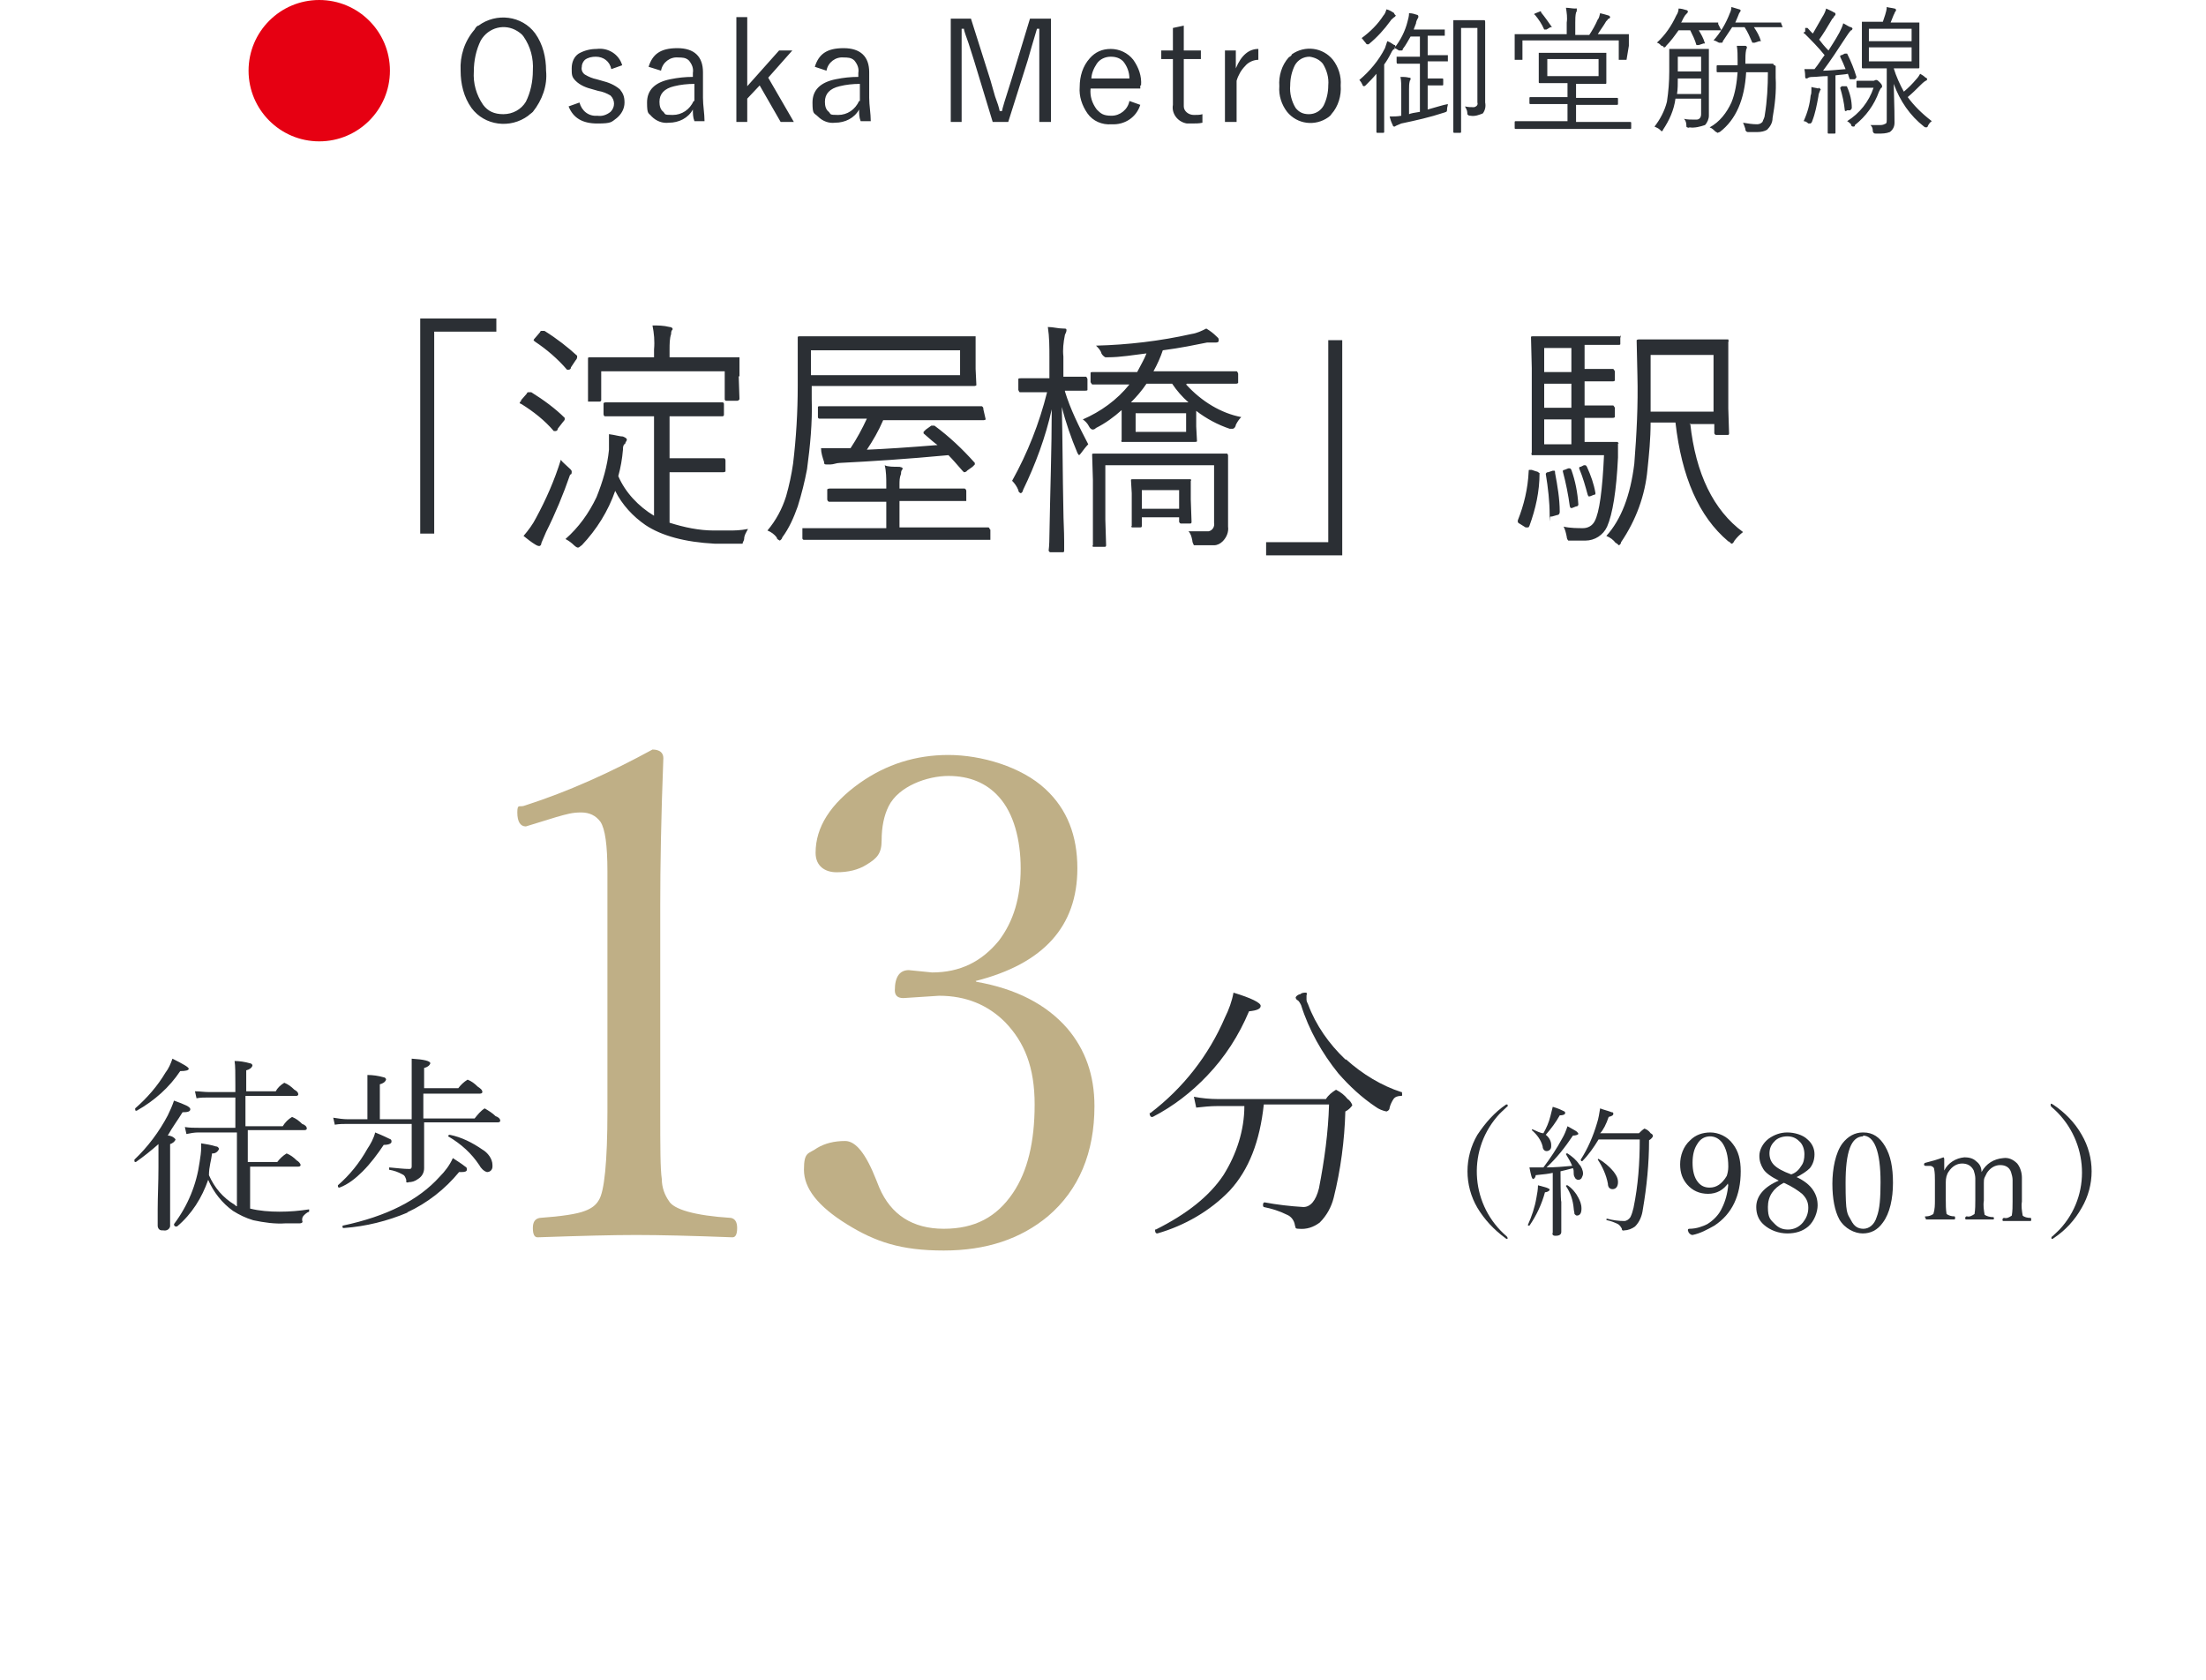 <?xml version="1.0" encoding="UTF-8"?>
<svg id="b_のコピー_12" data-name="b のコピー 12" xmlns="http://www.w3.org/2000/svg" version="1.1" viewBox="0 0 284 216.3">
  <defs>
    <style>
      .cls-1 {
        isolation: isolate;
      }

      .cls-2 {
        fill-rule: evenodd;
      }

      .cls-2, .cls-3, .cls-4, .cls-5 {
        stroke-width: 0px;
      }

      .cls-2, .cls-4 {
        fill: #2b2f34;
      }

      .cls-3 {
        fill: #e60012;
      }

      .cls-5 {
        fill: #bfaf86;
      }
    </style>
  </defs>
  <circle id="_シェイプ_81" data-name="シェイプ 81" class="cls-3" cx="41.1" cy="9.1" r="9.1"/>
  <path id="Osaka_Metro御堂筋線" data-name="Osaka Metro御堂筋線" class="cls-2" d="M61.1,3.8c-1.3,1.5-1.9,3.4-1.8,5.3,0,1.7.4,3.4,1.4,4.8,1.7,2.3,5,2.7,7.3,1,.2-.2.4-.3.6-.5,1.2-1.5,1.9-3.4,1.7-5.3,0-1.7-.4-3.4-1.4-4.8-1.7-2.3-5-2.7-7.3-1-.2,0-.4.3-.5.5h0ZM67.4,4.7c.9,1.3,1.3,2.8,1.2,4.4,0,1.4-.3,2.8-.9,4-.6,1-1.7,1.6-2.9,1.6s-2-.4-2.6-1.2c-.9-1.3-1.3-2.8-1.2-4.3,0-1.4.3-2.8.9-4,1-1.7,3.1-2.2,4.7-1.2.3.2.6.4.8.7h0ZM76.8,6.3c-.8,0-1.6.2-2.3.6-.6.4-.9,1.1-.9,1.9s0,1.1.5,1.6c.6.6,1.4.9,2.2,1.1l.7.2c.6.1,1.1.3,1.6.6.6.6.6,1.5,0,2.1-.5.4-1.1.6-1.7.5-1.1.1-2-.6-2.3-1.7l-1.4.5c.6,1.5,1.8,2.2,3.7,2.2s1.8-.2,2.5-.7c.6-.5,1-1.2,1-2s-.2-1.2-.6-1.7c-.7-.6-1.5-.9-2.3-1.1l-.7-.2c-.5-.1-1-.3-1.5-.6-.3-.2-.5-.6-.4-1,0-.4.2-.7.4-.9.4-.3.9-.4,1.4-.4,1,0,1.8.6,2,1.6l1.4-.5c-.4-1.4-1.8-2.3-3.3-2.1h0ZM85.1,9.1c.2-1.1,1.2-1.8,2.2-1.7.5,0,1,0,1.4.4.4.5.6,1,.5,1.6v.5c-1,0-1.9.1-2.9.3-2,.4-3,1.4-3,3s.2,1.3.6,1.8c.6.6,1.4.9,2.2.8,1.3,0,2.5-.6,3.1-1.7,0,.5,0,1,.2,1.5h1.3c0-1-.2-2-.2-3v-3.3c0-2-1.1-3.1-3.3-3.1s-3.2.8-3.7,2.4l1.6.5ZM89.3,13c-.5,1.1-1.5,1.8-2.7,1.8s-.9-.1-1.2-.4c-.4-.3-.5-.8-.5-1.3,0-1,.6-1.7,1.9-2,.8-.2,1.7-.3,2.6-.3v2.2h-.1ZM100.3,6.5l-4.1,4.6V2.2h-1.4v13.5h1.4v-3l1.6-1.7,2.7,4.7h1.7l-3.3-5.7,3.1-3.5h-1.7ZM106.4,9.1c.2-1.1,1.2-1.8,2.2-1.7.5,0,1,0,1.4.4.4.5.6,1,.5,1.6v.5c-1,0-1.9.1-2.9.3-2,.4-3,1.4-3,3s.2,1.3.7,1.8c.6.6,1.4.9,2.2.8,1.3,0,2.5-.6,3.1-1.7,0,.5,0,1,.2,1.5h1.3c0-1-.2-2-.2-3v-3.3c0-2-1.1-3.1-3.3-3.1s-3.2.8-3.7,2.4l1.5.5ZM110.6,13c-.5,1.1-1.5,1.8-2.7,1.8s-.9-.1-1.2-.4c-.4-.3-.5-.8-.5-1.3,0-1,.6-1.7,1.9-2,.8-.2,1.7-.3,2.6-.3v2.2h-.1ZM132.6,2.4l-2.4,7.9c-.8,2.5-1.2,3.8-1.2,4h-.3c-.1-.5-.3-1.1-.6-1.9-.3-1-.5-1.8-.6-2.1l-2.5-7.9h-2.6v13.3h1.4V3.7h.3c0,.3.3,1,.6,1.9.3.9.5,1.6.7,2.2l2.4,7.9h2l2.5-7.9c.3-1.1.7-2.4,1.2-4.1h.3v12h1.5V2.4h-2.7ZM146.9,11c.1-1.2-.3-2.3-1-3.3-.7-.9-1.8-1.4-2.9-1.4s-2,.4-2.7,1.2c-.9,1-1.3,2.3-1.3,3.7-.1,1.2.3,2.4,1,3.4s1.9,1.5,3.1,1.4c1.7.1,3.2-.9,3.7-2.5l-1.4-.5c-.2,1.1-1.2,1.9-2.3,1.9s-1.4-.3-1.9-.8c-.6-.8-.9-1.7-.8-2.7h6.4v-.4h0ZM140.5,10.2c0-.7.3-1.4.7-2s1.1-.9,1.8-.9,1.2.2,1.6.6c.5.6.8,1.4.8,2.2h-4.9ZM151,3.6v2.9h-1.5v1.1h1.5v5.9c-.2,1.1.6,2.2,1.8,2.4h.6c.5,0,1,0,1.4-.1v-1.1c-.3.1-.7.1-1.1.1-.7,0-1.3-.5-1.3-1.1v-6.1h2.2v-1.1h-2.2v-3.2l-1.4.3ZM159.1,8.8v-2.3h-1.4v9.2h1.5v-5.3c.2-.7.6-1.4,1.1-1.9.4-.5,1.1-.8,1.7-.8v-1.4c-1.2,0-2.2.8-2.9,2.5h0ZM165.9,7.4c-.9,1-1.3,2.4-1.2,3.7-.1,1.2.3,2.4,1,3.3,1.3,1.6,3.6,1.9,5.3.7.1-.1.3-.2.4-.4.9-1,1.3-2.4,1.2-3.7.1-1.2-.3-2.4-1-3.3-1.3-1.6-3.6-1.9-5.3-.7,0,.2-.3.3-.4.4h0ZM170.3,8.2c.5.8.8,1.8.7,2.8,0,.9-.2,1.8-.6,2.6-.4.7-1.1,1.1-1.9,1.1s-1.3-.3-1.7-.8c-.5-.8-.8-1.9-.7-2.9,0-.9.2-1.8.6-2.6.4-.7,1.1-1.1,1.9-1.1.7.1,1.3.4,1.7.9h0ZM183.8,13.9v-2.9h1.9q.1,0,.1-.1h0v-.7q0-.1-.1-.1h-1.9v-2.2h2.5c.1,0,.1,0,.1,0h0v-.8q0,0-.1,0h-2.5v-2.5h2.1q.1,0,.1,0h0v-.8q0,0-.1,0h-3.9s.1-.3.3-.8c0-.2.1-.4.2-.6.1-.1.1-.2.1-.3s-.1-.2-.2-.2c-.3-.1-.6-.2-1-.2,0,.4-.1.7-.2,1.1-.3,1.2-.9,2.4-1.7,3.4.2,0,.4.2.6.3.1,0,.2,0,.3,0s.2,0,.2-.2c.4-.5.7-1.1,1-1.6h1.2v2.6h-2.9q-.1,0-.1,0h0v.7c0,0,0,.2.1.2h2.9v6.2c-.7.1-1.2.2-1.4.3v-3.2c0-.4,0-.7.1-1.1.1-.1.1-.2.1-.3s-.1-.1-.2-.1c-.4-.1-.7-.1-1.1-.1.1.5.1,1.1.1,1.6v3.4c-.5.1-1,.1-1.5.1.1.4.2.7.4,1.1,0,.1.1.2.2.2s.2-.1.2-.1c.2-.1.5-.2.7-.3,1.9-.4,3.7-.8,5.5-1.4.1,0,.2-.1.3-.1.1-.1.1-.2.1-.4s.1-.4.1-.6c-.6.1-1.5.4-2.6.7h0ZM191.1,2.6h-3.9q-.1,0-.1,0h0v14.4q0,.1.1.1h.8q.1,0,.1-.1h0V3.6h2.1v9.6c.1.3-.1.5-.4.6h-.1c-.3,0-.7,0-1.1-.1.1.2.3.5.3.8s0,.2.1.3.2.1.3.1c.6.1,1.1-.1,1.6-.3.3-.4.4-.9.3-1.4V2.8c0,0,0-.2-.1-.2h0ZM179.5,5.8c-.3-.2-.6-.4-.9-.5-.1.3-.2.6-.3.9-.8,1.6-2,3-3.3,4.1.2.2.3.4.4.6,0,.1.1.2.2.2s.2-.1.2-.1c.5-.5,1-1,1.4-1.5v7.5q0,.1.1.1h.8q.1,0,.1-.1h0v-8.7c.3-.4.6-.9.9-1.5.1-.2.2-.4.4-.5.1,0,.1,0,.1-.2.1-.1,0-.2,0-.3h0ZM179.5,1.7c-.3-.2-.6-.4-1-.5-.1.3-.2.6-.4.8-.7,1.1-1.7,2.1-2.8,2.9.2.2.3.4.5.6,0,0,.1.2.2.2s.2,0,.2,0c1.1-.9,2-1.9,2.8-3,.1-.2.3-.3.5-.5.1,0,.1-.1.2-.2,0,0,0,0-.2-.2h0ZM210,15.8q0-.1-.1-.1h-7v-2.2h5.3q.1,0,.1-.1h0v-.7q0-.1-.1-.1h-5.3v-1.8h3.8q.1,0,.1-.1h0v-3.9q0,0-.1,0h-8.5c-.1,0-.1,0-.1,0h0v3.8q0,.1.1.1h3.6v1.8h-4.8q-.1,0-.1.1h0v.7q0,.1.1.1h4.8v2.2h-6.7q-.1,0-.1.1h0v.8q0,.1.1.1h14.8q.1,0,.1-.1h0v-.7h0ZM199.2,9.8v-2.2h6.6v2.2h-6.6ZM209.7,5.9v-1.5q0,0-.1,0h-3.9c.3-.5.7-1,1.1-1.7.1,0,.2-.3.3-.3s.1,0,.2-.2c0,0-.1-.2-.2-.2-.3-.1-.7-.2-1.1-.3-.1.3-.1.6-.3.8-.3.7-.7,1.4-1.1,2h-1.8v-1.6c0-.4,0-.9.1-1.3.1-.1.1-.2.1-.4s-.1-.1-.2-.1c-.4,0-.8-.1-1.2-.1.1.6.2,1.3.1,1.9v1.5h-6.5q-.1,0-.2,0h0v3.3q0,0,.1,0h.8q.1,0,.1,0h0v-2.5h12.4v2.5q0,0,.1,0h.8q.1,0,.1,0h0l.3-1.8ZM198.4,1.5q0,0,0,0c-.1-.1-.2,0-.2,0l-.5.2c-.1,0-.1.1-.2.1,0,0,0,.1.1.1.5.6.9,1.2,1.2,1.9,0,0,.1,0,.1,0q.1,0,.2,0l.5-.3c.1,0,.1,0,.2,0h0c-.5-.7-.9-1.3-1.4-1.9h0ZM219.9,6.3h-4.8q-.1,0-.2,0h0v2.9c0,1.3-.1,2.6-.3,3.9-.3,1.2-.9,2.3-1.6,3.2.2.1.5.2.7.4q.1.1.2.2c.1,0,.2-.1.2-.2.8-1.2,1.4-2.5,1.6-4h3.3v2c0,.4-.2.7-.6.7h-.2c-.5,0-1,0-1.4-.1.2.2.3.5.3.8s0,.2.1.3c.1,0,.2.1.3,0,.7.1,1.4-.1,2-.3.3-.3.5-.8.5-1.2V6.5q0,0,0-.2h0ZM215.9,12.1c.1-.6.1-1.3.1-2h3v2h-3.1ZM216,9.2v-1.9h3v1.9h-3ZM228.3,8.2h-3.6v-.3c0-.5,0-1,.1-1.5,0,0,.1-.2.1-.3s-.1-.2-.2-.2c-.4,0-.8,0-1.1,0,.1.6.1,1.2.1,1.9v.6h-2.6c-.1,0-.1.1-.1.1h0v.7q0,.1.1.1h2.6c-.1,1.3-.3,2.7-.8,3.9-.6,1.3-1.5,2.5-2.8,3.2.3.1.5.3.7.5.1.1.2.1.3.2.1,0,.2-.1.3-.1,2.1-1.6,3.2-4.2,3.4-7.7h2.8c0,1.8-.1,3.7-.4,5.5,0,.3-.2.6-.3.9-.2.2-.4.3-.7.3-.6,0-1.2-.1-1.8-.2.1.2.2.5.3.8,0,.1,0,.2.1.3.1.1.2.1.2.1h1.3c.4,0,.9-.1,1.2-.3.4-.4.7-.9.7-1.5.3-1.7.5-3.4.4-5.2v-1.5c-.1-.1-.2-.1-.3-.2h0ZM229.3,2.9q0,0-.1,0h-5.8l.3-.7c.1-.2.1-.3.2-.5.1-.1.1-.2.2-.3,0-.1-.1-.2-.2-.2-.3-.1-.7-.2-1-.3,0,.3-.1.6-.2.8-.5,1.3-1.2,2.5-2.1,3.5.2,0,.5.2.7.3.1,0,.2,0,.3,0s.2,0,.2-.2c.4-.6.8-1.2,1.2-1.8h1.6c.4.6.7,1.3,1,2,0,0,.1,0,.1,0h.2l.6-.2q.1,0,.2,0h0c-.2-.7-.5-1.2-.9-1.8h3.6q.1,0,.1,0h0l-.2-.5h0ZM221.2,2.9q0,0-.1,0h-4.7c.1,0,.2-.4.4-.7.1-.2.2-.3.3-.4s.2-.2.2-.3-.1-.2-.2-.2c-.3-.1-.7-.2-1-.2,0,.3-.1.6-.3.9-.6,1.3-1.4,2.5-2.5,3.5.2,0,.4.2.6.4.1,0,.2,0,.3.2.1,0,.2,0,.3-.2.6-.6,1.1-1.3,1.6-2h1.5c.3.6.6,1.2.8,1.9,0,0,.1,0,.1,0h.2l.6-.2q.1,0,.2,0h0c-.2-.7-.5-1.2-.8-1.7h2.7q.1,0,.2,0h0l-.4-.8h0ZM245.6,12.5c.6-.5,1.1-1,1.6-1.5.2-.2.4-.4.7-.6.1,0,.2-.1.2-.2s-.1-.2-.2-.2c-.2-.2-.5-.4-.7-.5-.1.2-.3.5-.5.7-.5.6-1,1.1-1.6,1.6-.5-.9-1-2-1.3-3h3.2q.1,0,.1-.1h0V2.9q0,0-.1,0h-3.6c.1-.3.3-.7.4-1,.1-.1.1-.3.2-.4q.1-.1.1-.2c0-.1-.1-.2-.2-.2-.4-.1-.7-.1-1-.2,0,.3-.1.7-.2,1-.1.3-.2.6-.3.9h-2.6q-.1,0-.1,0h0v5.9q0,.1.1.1h3.1v6.6c0,.2,0,.4-.1.5-.2.1-.4.2-.7.2h-1.3c.2.2.3.4.3.7s.1.2.1.3c.1.1.2.1.3.1h.3c.5,0,1,0,1.5-.2.4-.3.6-.7.6-1.2s0-1.9-.1-5c.8,2.2,2.1,4.1,3.9,5.5.1.1.2.1.3.1s.2-.1.2-.2c.1-.2.3-.5.5-.6-1.3-1-2.3-2-3.1-3.1h0ZM240.6,7.9v-1.8h5.5v1.8s-5.5,0-5.5,0ZM240.6,5.3v-1.6h5.5v1.6h-5.5ZM237.8,6.9c0,0-.1,0-.1,0h-.2l-.4.2c-.1,0-.2,0-.2.2h0c.3.6.5,1.1.7,1.6-1.2.1-2.2.2-2.9.2.9-1.2,1.9-2.7,3-4.4.2-.3.4-.6.6-.8.1,0,.1,0,.2-.2,0,0-.1-.2-.2-.2-.2,0-.6-.3-1-.5-.1.4-.3.8-.5,1.2-.6,1.1-1.1,1.8-1.4,2.3-.5-.5-.9-1-1.2-1.4.5-.7,1-1.5,1.7-2.7.1,0,.2-.3.3-.4.1,0,.1-.1.1-.2s-.1-.2-.2-.2c-.3-.2-.6-.3-1-.5-.1.4-.3.8-.5,1.1-.4.7-.8,1.4-1.2,2.1-.1,0-.4-.4-.7-.7h-.1c-.1,0-.1,0-.2,0v.5q-.2,0-.2.2s0,0,.1,0c.9.9,1.8,1.8,2.6,2.8-.4.5-.8,1.2-1.3,1.8h-1.3c.1.5.1.8.1,1s.1.2.2.2h0q.1,0,.2-.1c.2-.1.5-.1.7-.1.4,0,1-.1,1.8-.1v7.3q0,.1.1.1h.8q.1,0,.1-.1h0v-7.4c.7-.1,1.2-.1,1.6-.2l.2.6c0,.1.1.1.1.1h.6c.1-.1.2-.2.2-.3h0c-.3-1-.7-2-1.2-3h0ZM242,10.6c-.1-.1-.3-.3-.4-.3h-.1c-.1,0-.2.1-.3.1h-2.1q-.1,0-.1.1h0v.7q0,.1.1.1h2.1c-.6,1.8-1.8,3.3-3.4,4.3.2.1.4.3.5.4,0,.2.1.3.3.3s.2-.1.2-.2c1.4-1.1,2.5-2.6,3.1-4.3.1-.2.2-.4.3-.5.1,0,.1-.1.1-.2,0-.2-.2-.4-.3-.5h0ZM234.1,11.4c-.3-.1-.6-.1-.9-.2v.3c0,.3,0,.6-.1.8-.1,1.1-.4,2.2-.9,3.3.2,0,.4.1.6.3.1,0,.2,0,.3,0,.1-.1.2-.2.2-.3.4-1,.6-2.1.8-3.2,0-.2.1-.5.2-.7,0-.1.1-.1.1-.2-.1-.1-.2-.2-.3-.2h0ZM237.8,11.2c0-.1-.1-.1-.1-.1h-.6c-.1.1-.2.2-.2.2h0c.3,1,.5,1.9.6,2.9q0,.1.1.1t.2-.1h.4c.1-.1.2-.2.2-.3h0c0-.9-.2-1.8-.6-2.7h0Z"/>
  <path id="_淀屋橋_駅_" data-name=" 淀屋橋 駅 " class="cls-2" d="M54.1,68.7h1.8v-26h8v-1.7h-9.8v27.7ZM93.8,68.3c-.7,0-1.3,0-1.9,0-1.9,0-3.8-.4-5.7-1v-6.5h6.9c0,0,.2,0,.3-.1h0v-1.4c0,0,0-.3-.2-.3h-3.6c0,0-3.4,0-3.4,0v-5.4h6.8c0,0,.2,0,.2-.2v-1.4c0,0,0-.2-.2-.2h-4.2c0,0-6.7,0-6.7,0h-4.1c0,0-.2,0-.3.1h0v1.4c0,0,0,.3.2.3h4.2c0,0,2.1,0,2.1,0v12.8c-2-1.2-3.7-3-4.6-5.1.3-1.1.5-2.2.6-3.4,0-.3,0-.6.3-.8,0-.2.2-.3.2-.5,0-.2-.3-.3-.5-.4-.4,0-1-.2-1.8-.3v.7c0,.4,0,.9,0,1.3-.2,2.1-.8,4.1-1.6,6.1-1,2.1-2.3,3.9-4,5.4.4.2.8.5,1.1.8,0,0,.3.3.5.3s.3-.2.5-.3c1.9-2,3.4-4.4,4.3-7,.9,1.8,2.3,3.3,3.9,4.4,2.1,1.4,5.1,2.2,8.9,2.4,1,0,2,0,3,0s.4,0,.6,0c0-.2.2-.4.2-.6,0-.5.3-.9.5-1.3-1,.2-1.8.2-2.4.2h0ZM95.2,48.5v-2.3c0,0,0-.2,0-.2h-4.6c0,0-4.4,0-4.4,0v-1c0-.7,0-1.4.2-2,0-.2,0-.4.2-.6,0-.2-.2-.3-.4-.3-.8-.2-1.5-.2-2.2-.2.2,1,.3,2,.2,3.1v1h-8.3c0,0-.2,0-.2.1h0c0,0,0,1.6,0,1.6v3.7c0,0,0,.2,0,.3h1.5c0,0,.2,0,.2-.2h0v-3.7h15.9v3.6c0,0,0,.2.2.2h1.4c0,0,.2,0,.3-.2h0c0,0-.1-3-.1-3ZM73.6,60.7c0-.2-.3-.4-.5-.6-.3-.3-.7-.6-.9-.9-.8,2.6-1.9,5.1-3.2,7.5-.4.8-1,1.6-1.6,2.3.5.4,1,.8,1.5,1.1,0,0,.3.2.5.2s.3-.2.3-.4c.2-.5.4-.9.6-1.4,1.2-2.4,2.2-4.8,3.1-7.4.2,0,.2-.2.2-.4h0ZM68.3,50.5c0,0,0,0-.2,0s-.2,0-.3.2l-.7.8c0,0,0,.2-.2.3,0,0,0,.2.2.2,1.6,1,3,2.1,4.2,3.5q0,0,.2,0c0,0,.3,0,.3-.3l.7-.9c0,0,.2-.2.2-.3s0,0,0-.2c-1.2-1.2-2.7-2.3-4.3-3.3h0ZM70,42.6c0,0,0,0-.2,0s-.2,0-.3.2l-.6.7c0,0-.2.2-.2.3s0,0,.2.2c1.5,1,2.9,2.2,4.1,3.6q0,0,.2,0c0,0,.3,0,.3-.3l.6-.9c0,0,.2-.2.2-.4s0,0,0-.2c-1.2-1.1-2.6-2.2-4.2-3.2h0ZM125.6,47.6v-4c0,0,0-.2,0-.3h-4.6c0,0-13.5,0-13.5,0h-4.6c0,0-.2,0-.2.1h0c0,0,0,6.3,0,6.3,0,3.3-.2,6.7-.6,10-.2,1.4-.5,2.8-.9,4.2-.5,1.6-1.3,3.1-2.4,4.4.5.2.9.5,1.2.9,0,.2.2.3.4.4,0,0,.3-.2.3-.4.9-1.2,1.5-2.6,2-4,.5-1.6.9-3.2,1.2-4.8.4-3,.7-6,.6-9v-1.7h20.9c0,0,.2,0,.3-.1h0c0,0-.1-2.1-.1-2.1ZM104.4,48.3v-3.2h19.2v3.2h-19.2ZM126.6,52.6c0,0,0-.2-.2-.3h-4.6c0,0-11.8,0-11.8,0h-4.5c0,0-.2,0-.2.1h0v1.3c0,0,0,.2.2.2h4.6c0,0,1.5,0,1.5,0-.6,1.3-1.3,2.6-2.1,3.8h-3.8c0,.6.2,1.2.4,1.8,0,.2,0,.3.3.3s.3,0,.5,0c.4,0,.8-.2,1.2-.2,4-.2,8.7-.5,14-1,.5.5,1.1,1.2,1.8,2,0,0,0,0,.2.2,0,0,.3,0,.4-.2l.7-.5c0,0,.2-.2.3-.3,0,0,0,0,0-.2-1.6-1.8-3.3-3.4-5.2-4.8,0,0-.2,0-.2,0,0,0-.2,0-.2,0l-.7.5c0,0-.2.2-.3.3,0,0,0,0,0,.2.9.8,1.5,1.3,1.8,1.5-3.7.3-6.7.5-9.1.6.8-1.2,1.5-2.4,2.1-3.8h12.9c0,0,.2,0,.3-.1h0c0,0-.3-1.3-.3-1.3h0ZM127.4,68.1c0,0,0-.2-.2-.2h-4.6c0,0-6.8,0-6.8,0v-3.4h8.3c0,0,.2,0,.3,0h0v-1.3c0,0,0-.2-.2-.3h-4.4c0,0-4,0-4,0v-.5c0-.5,0-.9.2-1.4,0-.2,0-.4.2-.6,0-.2,0-.2-.4-.3-.8,0-1.5,0-1.9-.2.2.8.2,1.7.2,2.5v.5h-7.3c0,0-.2,0-.3.1h0v1.3c0,0,0,.2.2.3h4.4c0,0,3,0,3,0v3.4h-10.6c0,0-.2,0-.2,0h0v1.3c0,0,0,.2.2.2h4.6c0,0,14.7,0,14.7,0h4.5c0,0,.2,0,.2,0h0c0,0,0-1.3,0-1.3h0ZM152.8,49.4h6.3c.1,0,.2,0,.3-.1h0v-1.2c0,0-.1-.3-.2-.3h-4.5c0,0-6.2,0-6.2,0,.5-.9.9-1.8,1.2-2.7,2.3-.3,4.2-.7,5.7-1,.3,0,.7,0,1,0s.5,0,.5-.3-.1-.3-.3-.5c-.4-.4-.8-.7-1.3-1-.6.3-1.2.6-1.9.7-4,.9-8.2,1.4-12.3,1.5.3.3.6.6.7,1,.1.2.3.4.5.5h.3c1.7,0,3.3-.3,5-.5-.3.8-.8,1.6-1.2,2.4h-5.7c-.1,0-.3,0-.3.1h0v1.2c0,0,.1.2.2.3h4.5c0,0,.3,0,.3,0-1.6,2-3.7,3.5-6,4.5.3.2.6.5.8.9.1.2.2.3.4.4.2,0,.3,0,.5-.2,1.2-.6,2.3-1.4,3.3-2.3v3.9c-.1,0,0,.2,0,.2h3c0,0,3.5,0,3.5,0h2.9c.1,0,.3,0,.3-.1h0c0,0-.1-1.9-.1-1.9v-2c1.3,1,2.8,1.8,4.3,2.3.1,0,.3,0,.4,0,.2,0,.4-.3.4-.5.2-.4.4-.7.7-1-2.6-.5-5.1-2-7.1-4.2h0ZM146.2,55.6v-2.4h6.5v2.4h-6.5ZM147.7,51.8h-2.1c.7-.7,1.4-1.5,2-2.4h3.3c.6.9,1.3,1.7,2.1,2.4h-5.3ZM137.1,50.3h2.6c.1,0,.3,0,.3-.1h0v-1.4c0,0-.1-.3-.2-.3h-2.9c0,0,0-2.6,0-2.6-.1-.9,0-1.8.2-2.8.1-.2.2-.4.2-.6s-.1-.2-.4-.2c-.7,0-1.3-.2-2-.2.2,1.3.2,2.6.2,3.9v2.7h-3.7c-.1,0-.3,0-.3.1h0v1.4c0,0,.1.3.2.3h2.9c0,0,.6,0,.6,0-1,4-2.5,7.8-4.5,11.4.3.3.6.7.8,1.2,0,.2.1.3.3.4.1,0,.3-.2.3-.4,1.6-3.3,2.9-6.8,3.7-10.4,0,5-.2,10.4-.3,16.3,0,1.2-.1,1.9-.1,1.9,0,0,.1.2.2.2h1.6c.1,0,.2,0,.2-.2h0v-1.2c0-1.4-.1-2.8-.1-3.9-.1-4.7-.1-9.1-.2-13.4.5,2,1.2,4,2,5.9,0,0,.1.2.2.3.1,0,.2-.2.3-.3.3-.4.6-.8.9-1.1-1.2-2.3-2.3-4.5-3-6.8h0ZM158.1,58.4h-4.4c0,0-8.5,0-8.5,0h-4.4c-.1,0-.2,0-.2.1h0c0,0,.1,3.3.1,3.3v8.4c-.1,0,0,.2,0,.2h1.5c.1,0,.2,0,.2-.2h0c0,0-.1-3.3-.1-3.3v-7h14v7.4c.1.5-.2,1-.7,1.1h-.3c-.9,0-1.7,0-2.3,0,.3.3.4.7.5,1.2,0,.2.1.4.2.6.2,0,.4,0,.6,0,.7,0,1.4,0,2,0,.4,0,.8-.2,1.1-.5.5-.5.8-1.2.7-1.9v-9.2c0,0,0,0-.1-.2h0ZM153.3,64.4v-2.5c.1,0,0-.2,0-.2h-2.4c0,0-2.8,0-2.8,0h-2.3c-.1,0-.2,0-.2.1h0c0,0,.1,1.7.1,1.7v4.2c-.1,0,0,.2,0,.2h1.1c.1,0,.2,0,.2-.2h0v-1.1h4.8v.6c0,0,.1.2.2.2h1.2c.1,0,.2,0,.2-.2h0c0,0-.1-2.9-.1-2.9ZM147,65.5v-2.4h4.8v2.4h-4.8ZM172.8,43.8h-1.8v26h-8v1.7h9.8v-27.7ZM217.5,54.6h3.2v1.2c0,0,.1.2.2.2h1.5c.1,0,.2,0,.2-.2h0c0,0-.1-3.2-.1-3.2v-8.6c.1,0,0-.2,0-.3h-3.7c0,0-4.2,0-4.2,0h-3.6c-.1,0-.2,0-.3.1h0c0,0,.1,4.5.1,4.5.1,3.8-.1,7.6-.4,11.4-.5,4.1-1.7,7.2-3.6,9.3.5.2.9.5,1.2.9.1,0,.3.2.4.3.1,0,.3-.2.3-.4,1.9-2.8,3.1-6,3.4-9.4.2-1.9.4-3.9.4-6h3.2c.8,7,3,12.1,6.8,15.3.1,0,.3.2.4.3.2,0,.3-.2.4-.4.3-.4.7-.8,1.1-1.1-3.8-2.8-6.1-7.5-6.8-14h0ZM212.5,53v-7.3h8.1v7.3h-8.1ZM208.7,43.5c0,0-.1-.2-.2-.2h-3.2c0,0-4.6,0-4.6,0h-3.4c-.1,0-.2,0-.2.1h0c0,0,.1,4,.1,4v10.9c-.1,0,0,.3,0,.3h3.5c0,0,5.8,0,5.8,0-.2,4.5-.6,7.4-1.2,8.5-.3.6-.9.9-1.5.9s-1.7,0-2.5-.2c.2.4.3.8.4,1.3,0,.2.1.4.2.5.1,0,.3,0,.4,0,.7,0,1.3,0,1.8,0,1.2,0,2.3-.7,2.8-1.8.7-1.6,1.2-4.6,1.4-8.9v-1.8c.1,0,.1,0,.1,0,0,0-.1-.2-.2-.2h-3.1c0,0-1.1,0-1.1,0v-3.1h3.6c.1,0,.2,0,.3-.1h0v-1.2c0,0-.1-.2-.2-.3h-3.2c0,0-.5,0-.5,0v-3.1h3.6c.1,0,.2,0,.3-.1h0v-1.2c0,0-.1-.2-.2-.3h-3.2c0,0-.5,0-.5,0v-3.1h4.4c.1,0,.2,0,.2-.1h0c0,0,0-1.2,0-1.2h0ZM198.8,57.2v-3.2h3.5v3.2h-3.5ZM198.8,52.5v-3.1h3.5v3.1h-3.5ZM198.8,47.9v-3.1h3.5v3.1h-3.5ZM198.2,60.9c-.1,0-.2-.2-.4-.2l-.6-.2c-.1,0-.2,0-.3,0s-.1,0-.1.2c-.1,2.2-.6,4.3-1.4,6.3v.2c0,0,.1.2.2.2l.8.5c.1,0,.2,0,.3,0s.1,0,.2-.2c.8-2.2,1.3-4.4,1.3-6.8,0,0,0,0,0,0h0ZM200.2,60.8c0,0,0-.2-.1-.2h-.2l-.6.2c-.1,0-.2,0-.3.2h0c.3,1.8.5,3.6.5,5.3s0,.2.1.2.2,0,.2,0l.7-.2c.2,0,.3-.2.3-.4,0-1.7-.3-3.4-.6-5h0ZM202.3,60.5c0,0-.1-.2-.2-.2s-.2,0-.2,0l-.5.2c-.1,0-.2,0-.2.2h0c.4,1.5.7,3,.9,4.5,0,0,.1.2.1.2.1,0,.2,0,.2,0l.5-.2c.1,0,.2,0,.3-.2h0c-.1-1.6-.4-3.1-.9-4.5h0ZM204.3,60.1c0,0-.1-.2-.2-.2s-.2,0-.2,0l-.4.2c-.1,0-.2,0-.2.2h0c.5,1.2.8,2.3,1.1,3.4,0,0,.1.2.1.2.1,0,.2,0,.2,0l.5-.2c.1,0,.2,0,.2-.2h0c-.2-1.2-.6-2.3-1.1-3.4h0Z"/>
  <path id="_徒歩" data-name="徒歩" class="cls-2" d="M27.4,148.5c.4,0,.7-.3.8-.6-.1-.2-.2-.3-.4-.3-.6-.2-1.3-.3-1.9-.4v.5c0,.6-.1,1.3-.2,1.9-.4,2.9-1.5,5.6-3.3,8h0c0,.2.1.3.2.3h.2c1.9-1.6,3.2-3.7,4-6,.7,1.6,1.8,3,3.2,4,.8.5,1.6.9,2.6,1.2,1.4.3,2.8.5,4.2.4h1.8c0,0,.2,0,.3-.1s0-.2,0-.3c0-.2,0-.4.2-.6.2-.2.4-.4.7-.5,0,0,0-.1,0-.2s0-.2,0-.1c-1.3.2-2.5.3-3.8.3s-2.6-.1-3.8-.4v-5.4h6.2c.2,0,.3-.1.3-.2,0-.2-.3-.5-.5-.6-.4-.4-.8-.7-1.3-.9-.5.3-.9.7-1.2,1.1h-3.8v-4.1h7.3c.2,0,.3-.1.3-.2,0-.3-.3-.5-.6-.6-.4-.4-.8-.7-1.3-.9-.5.3-.9.7-1.2,1.2h-4.8v-3.9h6.5c.2,0,.3-.1.3-.2,0-.3-.3-.5-.5-.6-.4-.4-.8-.7-1.3-.9-.5.3-.9.7-1.1,1.1h-3.8v-2.7c.4-.1.7-.3.8-.6,0-.2-.2-.3-.3-.3-.7-.2-1.4-.3-2-.3.1.6.1,1.6.1,3.1v.9h-3.4c-.6,0-1.2-.1-1.8-.1l.2.9c.5-.1,1-.1,1.6-.1h3.4v3.9h-4.7c-.6,0-1.2,0-1.8-.1l.2.9c.5-.1,1-.2,1.5-.2h5v9.5c-.1,0-.2-.1-.3-.2-1.5-.9-2.6-2.2-3.3-3.8,0-1.1.3-1.9.4-2.8h0ZM23.5,143.2c.7,0,1-.1,1-.4s-.7-.6-2.1-1.1c-.2.6-.5,1.3-.8,1.9-1.1,2.1-2.6,4.1-4.3,5.7h0c0,.2,0,.3.1.3h.1c1-.7,2-1.5,2.9-2.3v3c0,2-.1,3.8-.1,5.4v2.1c0,.3.2.6.5.6h.2c.4.1.8-.1.9-.5v-10.6c.3-.1.6-.3.7-.6-.2-.3-.6-.5-1-.5.6-1.1,1.3-2,1.9-3h0ZM23.2,137.9c.7,0,1.1-.1,1.1-.3s-.7-.6-2.1-1.3c-.2.6-.5,1.3-.9,1.8-1,1.7-2.4,3.3-3.9,4.6h0c0,.2,0,.3.1.3h.1c2.3-1.3,4.2-3,5.6-5.1h0ZM54.7,140.8h7.1c.2,0,.3-.1.3-.2,0-.3-.3-.5-.6-.7-.4-.4-.8-.7-1.3-.9-.5.3-.9.7-1.2,1.1h-4.4v-2.6c.4-.1.7-.3.8-.6,0-.3-.8-.5-2.4-.6,0,1,0,2,0,3v4.8h-4.1v-4.5c.4-.1.7-.3.8-.6,0-.2-.2-.3-.3-.3-.7-.2-1.4-.3-2.1-.3,0,.9,0,1.7,0,2.6v3.1h-2.5c-.6,0-1.3-.1-1.9-.2l.2.9c.6-.1,1.1-.1,1.7-.1h8.2v5.4c0,.2,0,.4-.3.4h0c-.7,0-1.5-.1-2.6-.2q0,0,0,.1t0,.2c.6.1,1.2.3,1.7.6.3.1.4.4.5.7,0,.1,0,.2,0,.3,0,0,.2.1.3,0,.4,0,.8-.1,1.2-.4.5-.3.8-.8.8-1.4v-5.9h9.5c.2,0,.3-.1.3-.2,0-.3-.3-.5-.6-.6-.4-.4-.9-.7-1.4-1-.5.3-.9.8-1.3,1.3h-6.6v-3.2h0ZM61.7,150c.2.4.6.8,1,.9.4,0,.7-.3.7-.7v-.2c0-.8-.6-1.6-1.3-2-1.3-.9-2.7-1.6-4.2-1.9,0,0-.2,0-.2.2h0c1.7,1,3,2.2,4,3.7h0ZM46.7,150.8c1-1,1.9-2.2,2.7-3.4.7,0,1-.2,1-.4s0-.3-.3-.4c-.2-.1-.8-.4-1.8-.8-.2.8-.6,1.5-1,2.1-1,1.8-2.3,3.4-3.8,4.7h0c0,.2,0,.3.2.3h0c1.1-.4,2.1-1.2,3-2.1h0ZM52.4,156.1c2.6-1.2,4.9-3,6.7-5.2h.3c.5,0,.7-.1.7-.3s0-.3-.2-.4c-.5-.4-1-.7-1.6-1.1-.4.9-1,1.7-1.7,2.4-2.7,3-6.8,5.1-12.5,6.3,0,0,0,.1,0,.1,0,.2,0,.2.2.2,2.8-.2,5.6-.9,8.2-2h0Z"/>
  <path id="_分" data-name="分" class="cls-2" d="M157.5,151.3c-1.8,2.7-4.7,5-8.7,7h-.1c0,.4.1.5.3.5h0c3.5-1,6.8-2.9,9.3-5.5,2.5-2.7,3.9-6.4,4.4-11.1h8.4c-.1,3.6-.6,7.2-1.3,10.8-.4,1.6-1.1,2.4-2,2.4-1.7-.1-3.4-.3-5-.6-.1,0-.2.1-.2.3s0,.2.1.3c1,.2,2,.5,3,1,.5.2.9.7,1,1.3,0,.1.1.3.1.4.1.1.3.1.4.1,1,.1,1.9-.2,2.7-.8.9-.9,1.5-2,1.8-3.2.9-3.6,1.4-7.4,1.5-11.1.4-.2.7-.5.9-.8-.1-.3-.3-.6-.6-.8-.4-.5-.9-.9-1.5-1.2-.5.3-1,.7-1.3,1.2h-13.9c-1,0-2.1-.1-3.1-.3l.3,1.4c.9-.1,1.8-.2,2.8-.2h3.4c0,3.1-1,6.2-2.7,8.9h0ZM173.2,136.4c-2.1-2-3.8-4.4-4.8-7.1-.1-.2-.2-.4-.2-.6v-.6c.1,0,0-.3,0-.3h-.1c-.2,0-.5,0-.7.2-.2,0-.5.2-.6.4,0,.2.2.4.3.4.2.2.3.4.4.6,1,3.2,2.7,6.2,4.8,8.8,1.4,1.6,3,3.1,4.8,4.3.4.3.9.5,1.4.6.3-.1.4-.3.4-.5.1-.4.3-.8.5-1.1s.6-.4.9-.4.2-.1.2-.3,0-.2-.1-.2c-2.5-.8-5-2.3-7.1-4.2h0ZM155.4,138.5c2.3-2.4,4.1-5.2,5.4-8.3,1-.1,1.5-.3,1.5-.7s-1.2-1-3.5-1.7c-.2,1.1-.6,2.2-1.1,3.2-2.1,4.9-5.4,9.1-9.6,12.3h-.1c0,.3.1.4.2.5h.2c2.7-1.4,5-3.2,7-5.3h0Z"/>
  <path class="cls-2" d="M193.9,142.2c-1.5,1-2.7,2.4-3.7,3.9-1.7,2.9-1.7,6.5,0,9.4.9,1.5,2.1,2.8,3.6,3.9.1.1.2.1.2.1q.1,0,.1-.1h0c0-.1-.1-.1-.1-.2-4.6-3.9-5.2-10.8-1.3-15.4.4-.5.9-.9,1.3-1.3.1,0,.1-.1.1-.2s0-.1-.1-.1h0c0,0-.1,0-.1,0h0Z"/>
  <path class="cls-2" d="M198.1,150.3h-1.2c.2,1,.3,1.5.5,1.5.2-.1.3-.3.3-.5,1.1-.1,1.8-.2,2.2-.3v7.7c-.1.2,0,.4.3.4h.1c.5,0,.7-.2.7-.5v-3.9c-.1,0-.1-3.9-.1-3.9.4-.1.9-.2,1.6-.4.1.2.1.4.1.7s.1.4.2.6c.1.1.2.2.4.2s.3-.1.4-.2c.1-.2.2-.4.2-.6,0-.4-.2-.9-.5-1.2-.4-.6-.9-1-1.5-1.4h-.1q-.1,0-.1.1h0c.3.5.6,1,.8,1.5-1.1.1-2.2.2-3.3.2,1.3-1.2,2.4-2.6,3.4-4.1.4,0,.6-.1.7-.2,0-.1-.1-.2-.2-.3-.1-.1-.5-.3-1.2-.7-.2.6-.4,1.1-.7,1.6-.7,1.3-1.5,2.5-2.4,3.7h-.6Z"/>
  <path class="cls-2" d="M207.1,143.8c.4-.1.6-.2.6-.4s-.1-.2-.2-.2c-.5-.2-1-.3-1.5-.5-.1.6-.2,1.3-.4,1.9-.5,1.7-1.2,3.3-2.1,4.7h0c0,.1.1.2.1.2h.1c.8-.8,1.5-1.8,2.1-2.8h5.3c0,3-.2,5.9-.8,8.8-.1.4-.2.8-.4,1.2-.2.3-.5.5-.8.5-.7,0-1.5-.1-2.2-.3q-.1,0-.1.1t.1.1c.5.1,1,.3,1.4.5.2.1.4.4.5.6,0,.1,0,.2.1.2s.1.1.2,0c.5,0,1-.2,1.4-.5.6-.6.9-1.4,1-2.2.5-2.9.8-5.9.8-8.9.2-.1.4-.3.5-.5,0-.2-.1-.3-.3-.4-.2-.3-.5-.5-.8-.6-.3.2-.5.4-.7.6h-5c.4-.4.8-1.2,1.1-2.1h0Z"/>
  <path class="cls-2" d="M197.3,145.4h0q-.1,0-.1.1h0c.7.6,1.2,1.3,1.4,2.1,0,.3.2.6.5.6s.6-.2.6-.6v-.2c0-.5-.3-1-.7-1.3.7-.8,1.3-1.6,1.8-2.5.4,0,.7-.1.7-.3s-.1-.2-.3-.3-.6-.3-1.3-.5c-.1.4-.2.8-.3,1.2-.2.8-.5,1.5-.9,2.2-.4,0-.9-.3-1.4-.5h0Z"/>
  <path class="cls-2" d="M207,152.4c0,.4.2.7.6.7s.7-.3.7-.9-.3-1-.6-1.4c-.5-.6-1.2-1.2-1.9-1.6h0q-.1,0-.1.1h0c.6.9,1.1,2,1.3,3.1h0Z"/>
  <path class="cls-2" d="M202.6,155.6c0,.2.1.5.1.7.1.1.2.2.3.2.4,0,.6-.3.6-.9s-.2-1-.4-1.4c-.3-.6-.8-1.2-1.4-1.6h-.1q-.1,0-.1.1h0c.6.9.9,1.8,1,2.9h0Z"/>
  <path class="cls-2" d="M198.9,153.5c.2,0,.5-.1.6-.3,0-.1-.1-.2-.2-.2-.1-.1-.6-.2-1.3-.4,0,.5-.1,1.1-.2,1.6-.2,1.2-.6,2.4-1.1,3.5h0q0,.1.1.1h.1c.9-1.3,1.6-2.8,2-4.3h0Z"/>
  <path class="cls-2" d="M254.4,149.5c-.4-.4-1-.5-1.5-.5-1.1.1-2.1.7-2.6,1.7v-1.5c0-.1-.1-.2-.1-.2h0c-.8.3-1.5.5-2.3.7-.1,0-.2.1-.2.2q0,.2.2.2h.6c.2,0,.5.2.5.4.1.5.1,1,.1,1.5v2.5c0,.6,0,1.2-.2,1.8-.3.2-.6.3-.9.3s-.2.1-.1.2c0,.1,0,.2.1.2h3.6c.1,0,.1-.1.1-.2s0-.2-.1-.2c-.4,0-.7-.1-1-.3-.1-.6-.1-1.2-.1-1.8v-2.3c0-.5.1-1,.4-1.4.4-.6,1-1,1.7-1s1.2.3,1.5.9c.1.3.2.7.2,1v2.8c0,.6,0,1.2-.1,1.8-.3.2-.6.4-1,.3-.1,0-.2.1-.2.2h0c0,.1,0,.2.1.2h3.5c.1,0,.1-.1.1-.1h0c0-.1,0-.2-.1-.2-.4,0-.8-.1-1.1-.3-.1-.6-.2-1.2-.1-1.8v-2.3c0-.2,0-.5.1-.7s.2-.4.3-.6c.4-.6,1-1,1.7-1s1.2.3,1.4.9c.1.3.2.7.2,1v2.8c0,.6,0,1.2-.1,1.8-.3.2-.6.4-1,.3-.1,0-.2.1-.2.2s0,.2.1.2h3.5c.1,0,.1-.1.1-.2s0-.2-.1-.2c-.4,0-.8-.1-1-.3-.1-.6-.2-1.2-.1-1.8v-3.1c0-.6-.2-1.3-.6-1.8-.5-.5-1.1-.8-1.8-.7-1.2.1-2.2.7-2.8,1.8,0-.7-.3-1.1-.7-1.4h0Z"/>
  <path class="cls-2" d="M264,142.3q0,.1.1.2c4.6,3.9,5.3,10.8,1.4,15.4-.4.5-.9.9-1.3,1.3-.1,0-.1.1-.1.2s0,.1.1.1h0q.1,0,.2-.1c1.5-1,2.7-2.3,3.6-3.9,1.7-2.9,1.7-6.5,0-9.4-.9-1.6-2.2-2.9-3.7-3.9-.1,0-.1-.1-.2-.1s-.1,0-.1.2q0-.1,0,0h0Z"/>
  <g class="cls-1">
    <path class="cls-5" d="M84,96.5c.9,0,1.4.4,1.4,1.1-.3,7.7-.4,14-.4,18.9v26.7c0,4.4,0,7.3.2,8.6,0,1.1.4,2.1.9,2.8.6,1.1,3.3,1.9,8,2.2.5.1.8.5.8,1.3s-.2,1.2-.6,1.2c-5.2-.2-9.4-.3-12.4-.3s-6.9.1-12.7.3c-.4,0-.6-.4-.6-1.2s.3-1.2.9-1.3c2.8-.2,4.8-.5,5.8-.9.8-.3,1.4-.7,1.8-1.4.7-1.1,1.1-4.9,1.1-11.4v-30.9c0-3.4-.3-5.5-.9-6.4-.6-.8-1.4-1.2-2.5-1.2s-1.8.2-3.2.6l-3.9,1.2c-.7,0-1.1-.6-1.1-1.8s.3-.6,1-.9c5.6-1.8,11.1-4.3,16.4-7.2Z"/>
    <path class="cls-5" d="M125.7,126.4c5.1.9,9,2.9,11.7,6,2.3,2.7,3.5,6,3.5,10,0,6-2,10.8-6,14.2-3.5,2.9-7.9,4.4-13.4,4.4s-8.8-1.1-12.5-3.4c-3.7-2.3-5.5-4.6-5.5-7s.6-2,1.7-2.8c1-.6,2.2-.9,3.6-.9s2.7,1.7,4,5l.4,1c1.5,3.5,4.3,5.3,8.3,5.3s6.8-1.5,8.9-4.6c1.9-2.8,2.8-6.6,2.8-11.4s-1.3-8-3.8-10.6c-2.2-2.2-5-3.4-8.5-3.4l-4.6.3c-.7,0-1.1-.3-1.1-1,0-1.7.6-2.6,1.8-2.6l3,.3c3.6,0,6.4-1.4,8.6-4.1,1.9-2.5,2.8-5.6,2.8-9.3s-.9-7.1-2.8-9.2c-1.6-1.8-3.8-2.7-6.5-2.7s-6.4,1.3-7.7,3.9c-.6,1.2-.9,2.7-.9,4.4s-.6,2.3-1.9,3.1c-1.1.7-2.4,1-3.9,1s-2.7-.8-2.7-2.5c0-3.3,1.9-6.3,5.7-9,3.4-2.4,7.2-3.6,11.4-3.6s9.4,1.5,12.5,4.4c2.8,2.6,4.1,6,4.1,10.2,0,7.5-4.4,12.3-13.1,14.5h0c0,0,0,0,0,0Z"/>
  </g>
  <g class="cls-1">
    <path class="cls-4" d="M222.5,152.3c-.6.9-1.5,1.4-2.6,1.4s-2-.4-2.7-1.2c-.6-.7-.9-1.5-.9-2.6s.4-2.3,1.3-3.1c.7-.7,1.6-1,2.6-1s2.2.5,2.9,1.5c.7.9,1,2,1,3.5,0,3.1-1.1,5.5-3.4,7-.9.5-1.8,1-2.8,1.2-.2,0-.3-.1-.5-.3,0-.1-.1-.2-.1-.3s0-.2.2-.2c.9,0,1.7-.3,2.3-.6.8-.5,1.5-1.2,1.9-2.1.4-.8.7-1.8.8-3h-.1ZM220.2,146.3c-.7,0-1.3.3-1.7,1-.4.6-.6,1.4-.6,2.4s.2,1.9.7,2.5c.4.5.9.7,1.5.7.9,0,1.6-.5,2.2-1.5.1-.3.2-.7.2-1.2,0-1.4-.3-2.4-.8-3.1-.4-.5-.9-.8-1.6-.8Z"/>
    <path class="cls-4" d="M231.2,151.5c1.1.5,1.8,1.1,2.2,1.7.4.6.6,1.2.6,2s-.4,2-1.2,2.7c-.7.6-1.6.9-2.7.9s-2.2-.4-3-1.1c-.7-.6-1-1.4-1-2.3,0-1.4,1-2.6,2.9-3.4-1-.5-1.7-1-2-1.5-.3-.5-.5-1-.5-1.7s.4-1.6,1.2-2.2c.7-.5,1.5-.8,2.4-.8s2,.3,2.6.9c.6.5.9,1.2.9,1.9s-.2,1.3-.6,1.8c-.4.4-1,.8-1.8,1.2ZM229.6,152.3c-1.3.7-2,1.7-2,3.1s.3,1.6.9,2.2c.5.5,1,.7,1.7.7s1.4-.3,1.9-.9c.4-.5.7-1.1.7-1.9s-.3-1.3-.8-1.8c-.5-.4-1.2-.9-2.3-1.4ZM230.6,151.2c.6-.2,1-.6,1.3-1.1.3-.4.4-.9.4-1.5s-.2-1.3-.7-1.7c-.4-.4-.9-.6-1.5-.6s-1.3.2-1.7.7c-.4.4-.6.9-.6,1.5s.2,1.1.6,1.5c.4.4,1.1.8,2.2,1.2Z"/>
    <path class="cls-4" d="M239.9,145.8c1.2,0,2.1.6,2.8,1.8.7,1.2,1,2.7,1,4.7s-.4,3.9-1.3,5.1c-.7,1-1.6,1.4-2.6,1.4s-2.3-.6-3-1.8c-.6-1.1-.9-2.7-.9-4.6s.4-4,1.3-5.2c.7-.9,1.6-1.4,2.6-1.4ZM239.9,146.3c-1.6,0-2.3,2-2.3,6s.2,3.9.7,4.8c.4.8.9,1.1,1.6,1.1s1.4-.5,1.7-1.5c.4-1,.5-2.5.5-4.5,0-4-.8-6-2.3-6Z"/>
  </g>
</svg>